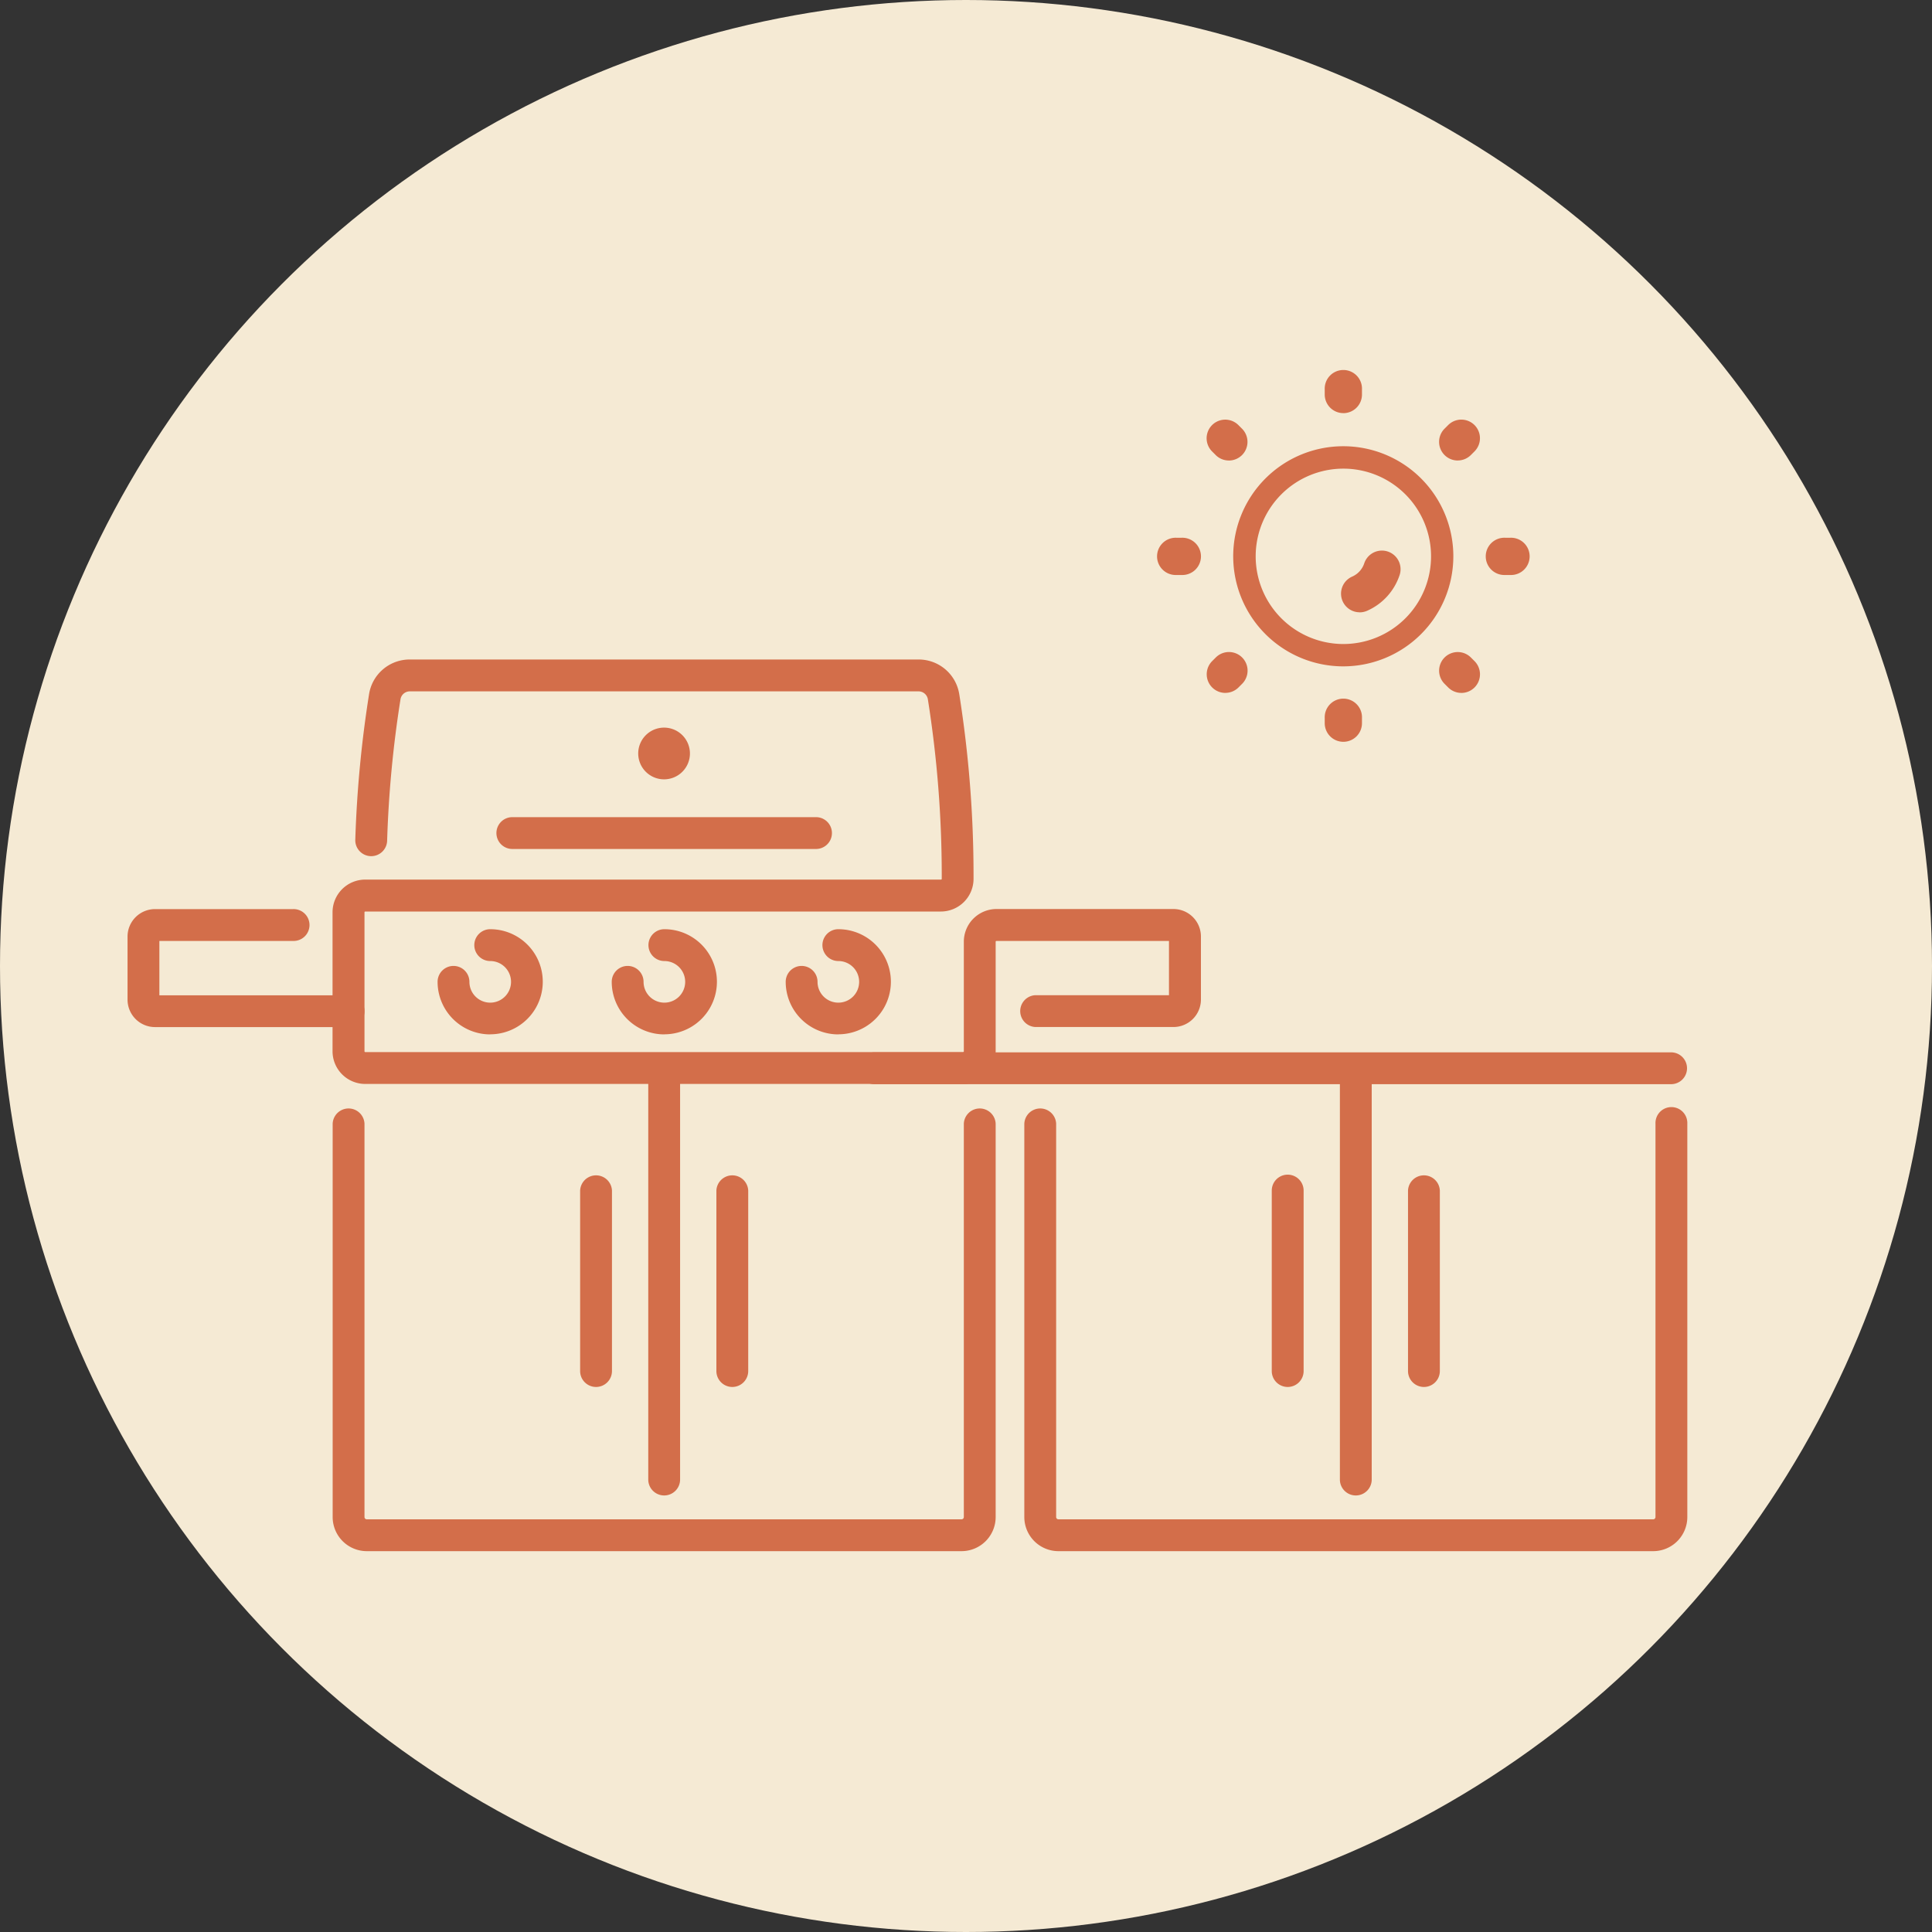 <svg xmlns="http://www.w3.org/2000/svg" width="65" height="65" viewBox="0 0 65 65">
  <rect x="0" y="0" width="65" height="65" fill="#333333" stroke="none"/>
  <g id="Expand_Your_Living_Space" data-name="Expand Your Living Space" transform="translate(-917.918 -1716.283)">
    <g id="Group_655" data-name="Group 655" transform="translate(-641.082 512.254)">
      <circle id="Ellipse_9" data-name="Ellipse 9" cx="32.5" cy="32.5" r="32.5" transform="translate(1559 1204.029)" fill="#f5ead4"/>
    </g>
    <g id="Group_866" data-name="Group 866" transform="translate(1 -4.846)">
      <path id="Path_572" data-name="Path 572" d="M22.44,58.347a1.77,1.77,0,0,1-1.768-1.768.535.535,0,1,1,1.071,0,.7.7,0,1,0,.7-.7.535.535,0,1,1,0-1.071,1.768,1.768,0,1,1,0,3.536" transform="translate(910.968 1697.583)" fill="#d36e4a"/>
      <path id="Path_573" data-name="Path 573" d="M33.765,58.347A1.77,1.77,0,0,1,32,56.579a.535.535,0,1,1,1.071,0,.7.7,0,1,0,.7-.7.535.535,0,1,1,0-1.071,1.768,1.768,0,1,1,0,3.536" transform="translate(905.499 1697.583)" fill="#d36e4a"/>
      <path id="Path_574" data-name="Path 574" d="M45.09,58.347a1.77,1.77,0,0,1-1.768-1.768.535.535,0,1,1,1.071,0,.7.7,0,1,0,.7-.7.535.535,0,1,1,0-1.071,1.768,1.768,0,1,1,0,3.536" transform="translate(900.03 1697.583)" fill="#d36e4a"/>
      <path id="Path_575" data-name="Path 575" d="M35.005,81.343H14.995a1.149,1.149,0,0,1-1.148-1.148V66.962a.536.536,0,0,1,1.071,0V80.195a.077.077,0,0,0,.077.077h20.01a.077.077,0,0,0,.077-.077V66.962a.536.536,0,0,1,1.071,0V80.195a1.149,1.149,0,0,1-1.148,1.148" transform="translate(914.263 1691.973)" fill="#d36e4a"/>
      <path id="Path_576" data-name="Path 576" d="M35.057,51.543H14.943a1.1,1.1,0,0,1-1.1-1.1V45.768a1.1,1.1,0,0,1,1.1-1.1H34.314a.025.025,0,0,0,.025-.025v-.122a37.862,37.862,0,0,0-.467-5.918.317.317,0,0,0-.314-.268H16.443a.317.317,0,0,0-.314.268,37.846,37.846,0,0,0-.449,4.742.536.536,0,1,1-1.071-.034,39.018,39.018,0,0,1,.462-4.877,1.383,1.383,0,0,1,1.372-1.171H33.557a1.383,1.383,0,0,1,1.372,1.171,38.936,38.936,0,0,1,.48,6.086v.122a1.1,1.1,0,0,1-1.1,1.1H14.943a.025.025,0,0,0-.025.025v4.679a.025.025,0,0,0,.025.025H35.057a.025.025,0,0,0,.025-.025V46.758a1.1,1.1,0,0,1,1.1-1.1h5.953a.925.925,0,0,1,.924.924v2.122a.925.925,0,0,1-.924.924H37.492a.536.536,0,0,1,0-1.071h4.492V46.733H36.178a.025.025,0,0,0-.025.024v3.689a1.1,1.1,0,0,1-1.1,1.1" transform="translate(914.263 1706.054)" fill="#d36e4a"/>
      <path id="Path_577" data-name="Path 577" d="M7.937,57.469H1.424A.924.924,0,0,1,.5,56.545V54.424a.925.925,0,0,1,.924-.924H6.063a.536.536,0,1,1,0,1.071H1.571V56.4H7.937a.535.535,0,1,1,0,1.071" transform="translate(920.709 1698.215)" fill="#d36e4a"/>
      <path id="Path_579" data-name="Path 579" d="M35.254,48.587H25.037a.535.535,0,0,1,0-1.071H35.254a.535.535,0,1,1,0,1.071" transform="translate(909.118 1701.105)" fill="#d36e4a"/>
      <path id="Path_580" data-name="Path 580" d="M34.916,77.718a.536.536,0,0,1-.536-.536V63.337a.536.536,0,0,1,1.071,0V77.182a.536.536,0,0,1-.536.536" transform="translate(904.348 1693.724)" fill="#d36e4a"/>
      <path id="Path_581" data-name="Path 581" d="M75.912,63.353a.536.536,0,0,1-.536.536H48.548a.536.536,0,0,1,0-1.071H75.376a.536.536,0,0,1,.536.536" transform="translate(897.764 1693.716)" fill="#d36e4a"/>
      <path id="Path_582" data-name="Path 582" d="M39.348,77.919a.536.536,0,0,1-.536-.536V71.312a.536.536,0,0,1,1.071,0v6.071a.536.536,0,0,1-.536.536" transform="translate(902.208 1689.873)" fill="#d36e4a"/>
      <path id="Path_583" data-name="Path 583" d="M30.483,77.919a.535.535,0,0,1-.535-.536V71.312a.536.536,0,0,1,1.071,0v6.071a.536.536,0,0,1-.536.536" transform="translate(906.488 1689.873)" fill="#d36e4a"/>
      <path id="Path_584" data-name="Path 584" d="M80.005,81.343H59.995a1.149,1.149,0,0,1-1.148-1.148V66.962a.536.536,0,0,1,1.071,0V80.195a.077.077,0,0,0,.077.077h20.01a.077.077,0,0,0,.077-.077V66.962a.536.536,0,1,1,1.071,0V80.195a1.149,1.149,0,0,1-1.148,1.148" transform="translate(892.533 1691.973)" fill="#d36e4a"/>
      <path id="Path_585" data-name="Path 585" d="M79.916,77.718a.536.536,0,0,1-.536-.536V63.337a.536.536,0,0,1,1.071,0V77.182a.536.536,0,0,1-.536.536" transform="translate(882.617 1693.724)" fill="#d36e4a"/>
      <path id="Path_586" data-name="Path 586" d="M84.348,77.919a.536.536,0,0,1-.536-.536V71.312a.536.536,0,0,1,1.071,0v6.071a.536.536,0,0,1-.536.536" transform="translate(880.477 1689.873)" fill="#d36e4a"/>
      <path id="Path_587" data-name="Path 587" d="M75.483,77.919a.536.536,0,0,1-.536-.536V71.312a.536.536,0,0,1,1.072,0v6.071a.536.536,0,0,1-.536.536" transform="translate(884.758 1689.873)" fill="#d36e4a"/>
      <path id="Path_588" data-name="Path 588" d="M34.6,41.69a.87.87,0,1,0,.87.87.87.87,0,0,0-.87-.87" transform="translate(904.66 1703.919)" fill="#d36e4a"/>
    </g>
    <g id="Group_867" data-name="Group 867" transform="translate(23 1)">
      <path id="Path_589" data-name="Path 589" d="M40.25,13.39A3.953,3.953,0,1,1,44.2,9.438,3.957,3.957,0,0,1,40.25,13.39m0-6.652a2.7,2.7,0,1,0,2.7,2.7,2.7,2.7,0,0,0-2.7-2.7" transform="translate(899.864 1724.562)" fill="#d36e4a" stroke="#f5ead4" stroke-width="0.5"/>
      <path id="Path_590" data-name="Path 590" d="M44.887,1.426A.626.626,0,0,1,44.26.8V.627a.627.627,0,1,1,1.253,0V.8a.626.626,0,0,1-.627.627" transform="translate(895.227 1727.756)" fill="#d36e4a"/>
      <path id="Path_591" data-name="Path 591" d="M44.887,27.9a.626.626,0,0,1-.627-.627V27.1a.627.627,0,1,1,1.253,0v.173a.626.626,0,0,1-.627.627" transform="translate(895.227 1712.34)" fill="#d36e4a"/>
      <path id="Path_592" data-name="Path 592" d="M31.616,14.7h-.173a.627.627,0,1,1,0-1.253h.173a.627.627,0,1,1,0,1.253" transform="translate(903.055 1719.928)" fill="#d36e4a"/>
      <path id="Path_593" data-name="Path 593" d="M58.089,14.7h-.173a.627.627,0,1,1,0-1.253h.173a.627.627,0,1,1,0,1.253" transform="translate(887.64 1719.928)" fill="#d36e4a"/>
      <path id="Path_594" data-name="Path 594" d="M35.5,5.313a.625.625,0,0,1-.443-.183l-.122-.122a.626.626,0,0,1,.886-.886l.122.122a.627.627,0,0,1-.443,1.07" transform="translate(900.762 1725.463)" fill="#d36e4a"/>
      <path id="Path_595" data-name="Path 595" d="M54.222,24.032a.625.625,0,0,1-.443-.183l-.122-.122a.626.626,0,1,1,.886-.886l.122.122a.627.627,0,0,1-.443,1.07" transform="translate(889.862 1714.563)" fill="#d36e4a"/>
      <path id="Path_596" data-name="Path 596" d="M35.381,24.032a.627.627,0,0,1-.443-1.07l.122-.122a.626.626,0,1,1,.886.886l-.122.122a.625.625,0,0,1-.443.183" transform="translate(900.762 1714.563)" fill="#d36e4a"/>
      <path id="Path_597" data-name="Path 597" d="M54.1,5.313a.627.627,0,0,1-.443-1.07l.122-.122a.626.626,0,0,1,.886.886l-.122.122a.625.625,0,0,1-.443.183" transform="translate(889.861 1725.463)" fill="#d36e4a"/>
      <path id="Path_598" data-name="Path 598" d="M46.2,16.541a.627.627,0,0,1-.252-1.2.743.743,0,0,0,.411-.455.627.627,0,0,1,1.194.382,2,2,0,0,1-1.1,1.222.63.63,0,0,1-.251.053" transform="translate(894.46 1719.342)" fill="#d36e4a"/>
    </g>
  </g>
</svg>
